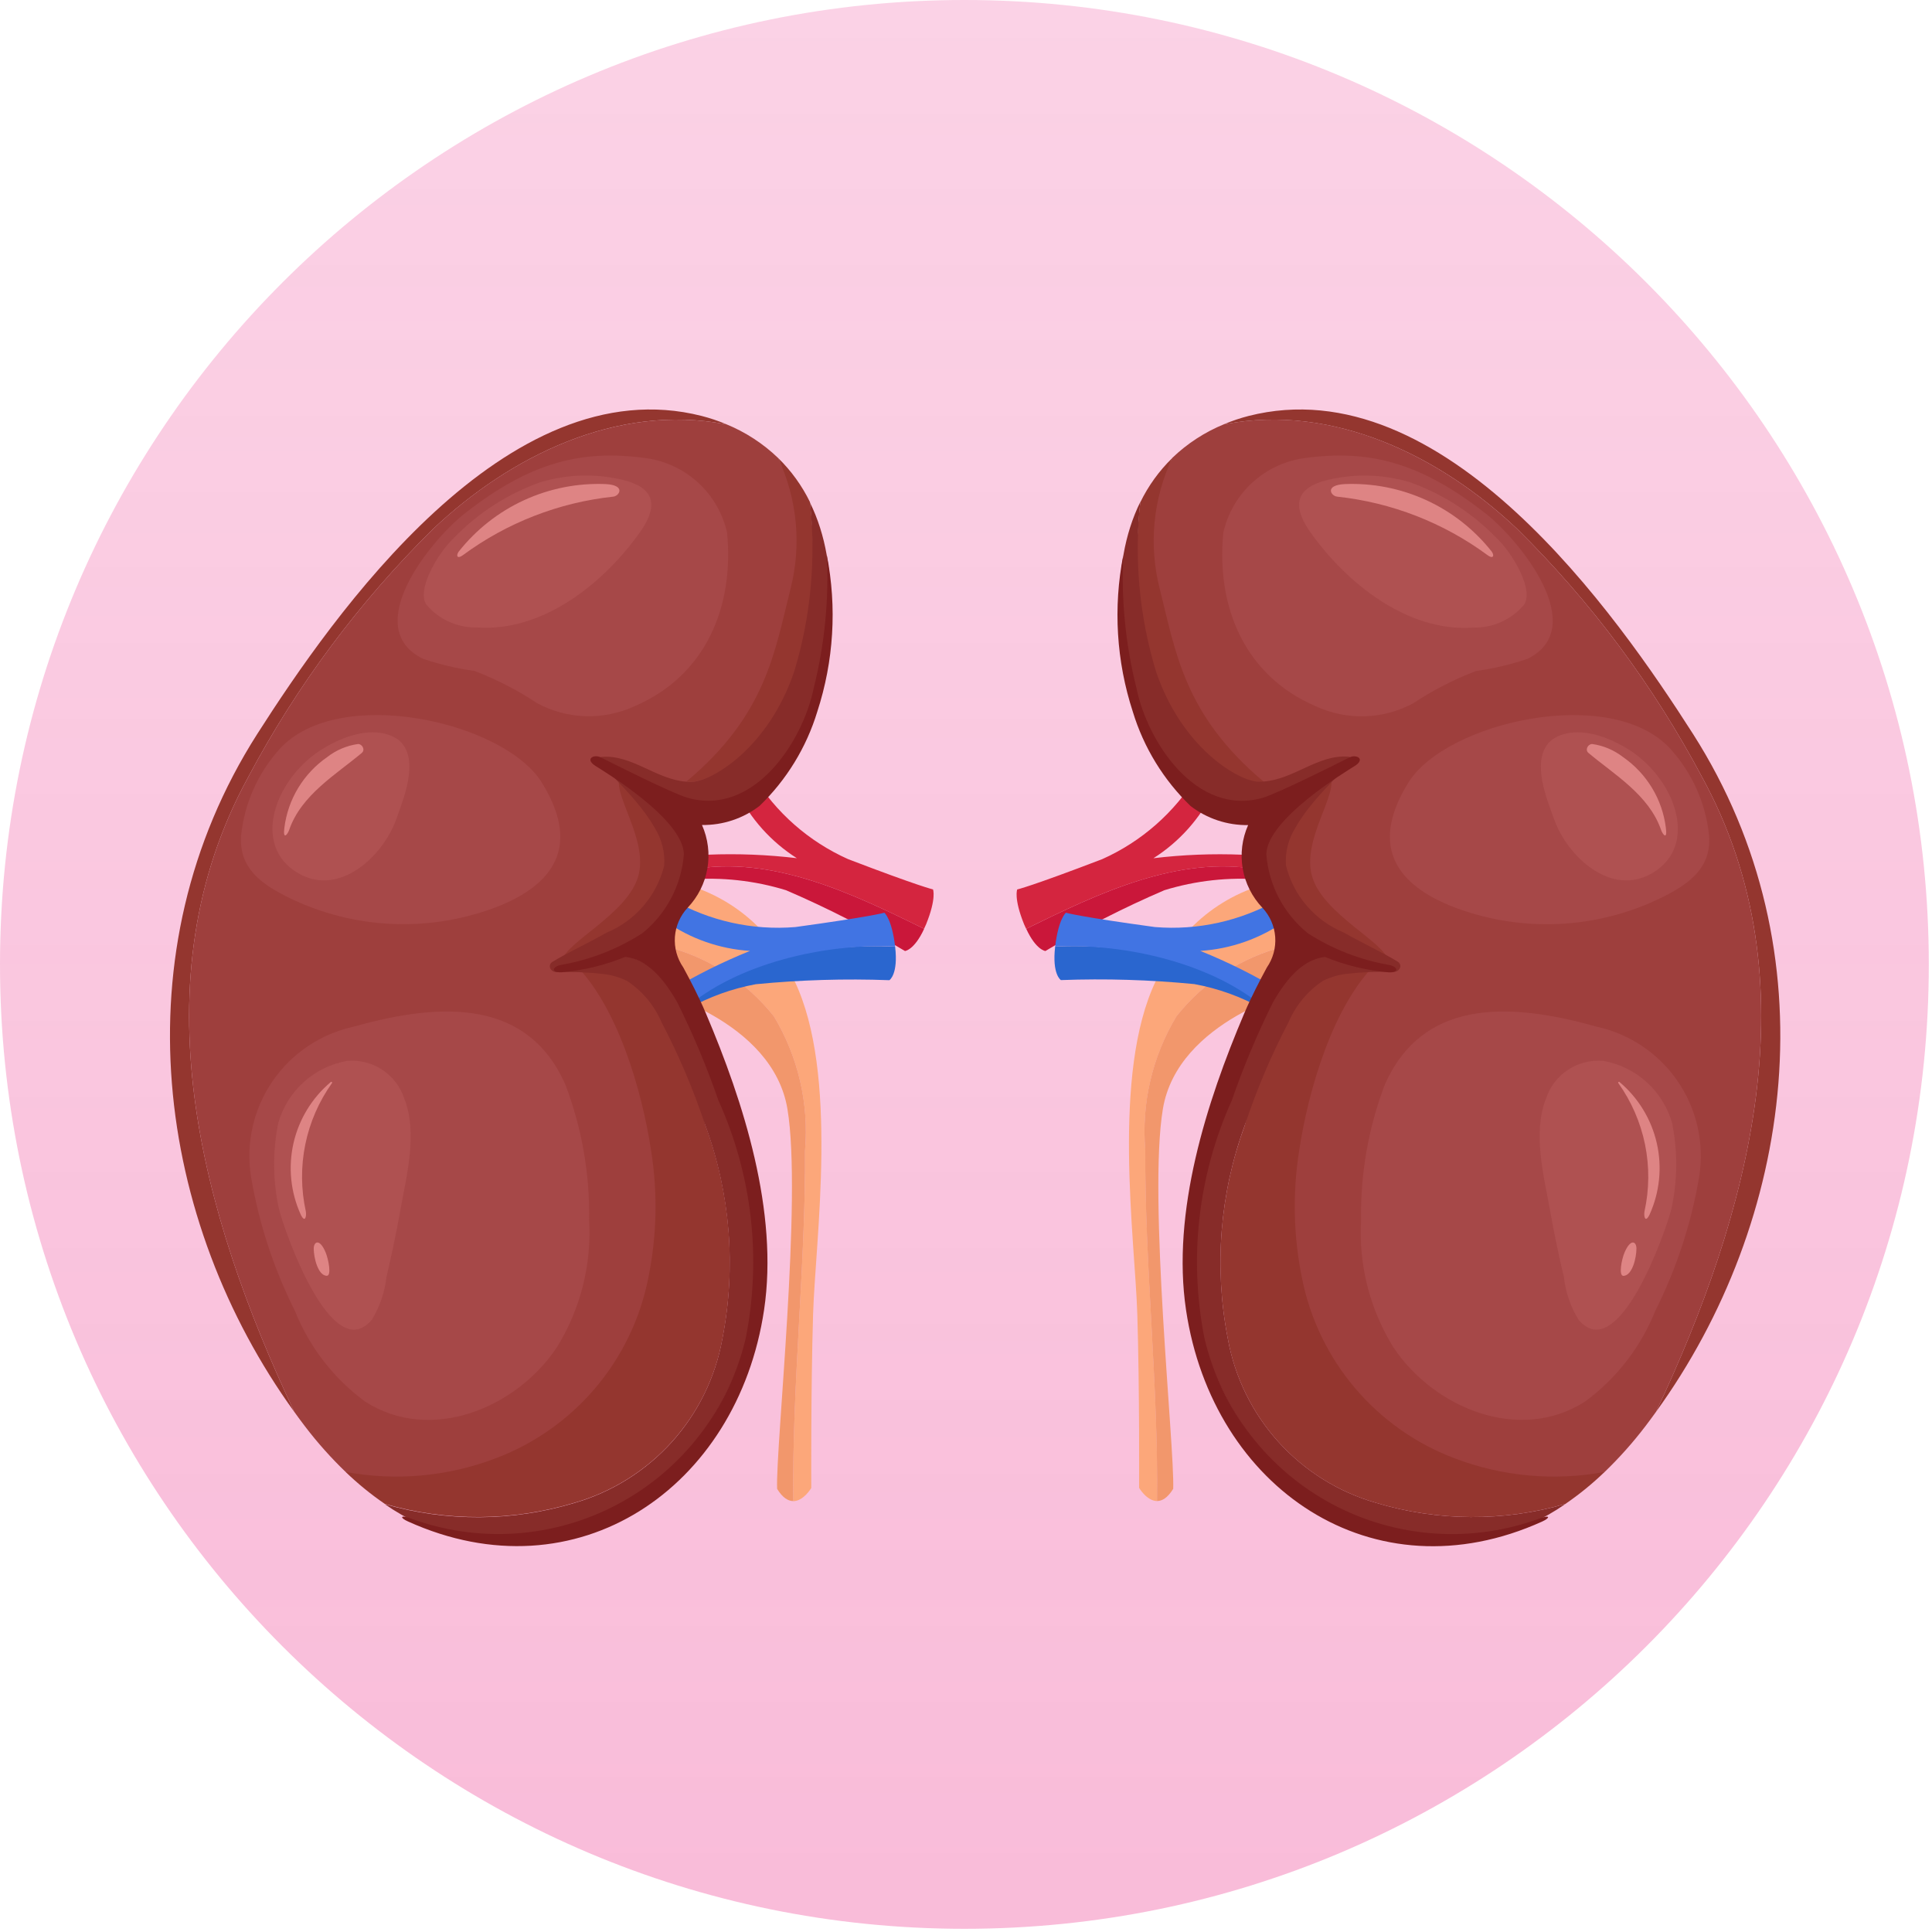 <?xml version="1.0" encoding="UTF-8"?> <svg xmlns="http://www.w3.org/2000/svg" width="75" height="75" viewBox="0 0 75 75" fill="none"> <g clip-path="url(#clip0_6_487)"> <path d="M37.438 74.876C58.114 74.876 74.876 58.114 74.876 37.438C74.876 16.762 58.114 0 37.438 0C16.762 0 0 16.762 0 37.438C0 58.114 16.762 74.876 37.438 74.876Z" fill="url(#paint0_linear_6_487)"></path> <path d="M25.995 34.188L25.424 37.588C25.524 37.382 25.631 37.178 25.751 36.979C25.764 36.958 25.78 36.94 25.8 36.925L25.756 36.902C25.738 36.89 25.725 36.873 25.718 36.852C25.712 36.832 25.713 36.81 25.722 36.79C25.73 36.77 25.745 36.754 25.764 36.745C25.783 36.735 25.805 36.732 25.826 36.737C27.491 37.154 28.973 38.11 30.04 39.455C30.983 41.022 31.406 42.847 31.25 44.669C31.278 49.023 30.739 53.819 30.794 58.275C31.194 58.275 31.494 57.763 31.494 57.763C31.494 57.763 31.475 53.919 31.564 51.016C31.653 48.113 32.573 41.68 30.842 38.078C30.423 37.076 29.76 36.196 28.913 35.516C28.067 34.837 27.063 34.38 25.995 34.188V34.188Z" fill="#FCA77A"></path> <path d="M25.826 36.734C25.805 36.729 25.784 36.732 25.764 36.742C25.745 36.751 25.73 36.767 25.722 36.787C25.714 36.807 25.712 36.829 25.719 36.849C25.725 36.87 25.738 36.887 25.756 36.899L25.8 36.922C25.781 36.937 25.764 36.955 25.751 36.976C25.631 37.176 25.525 37.376 25.424 37.585L25.282 38.424C25.282 38.424 29.989 39.586 30.568 43.05C31.147 46.514 30.102 56.208 30.168 57.799C30.387 58.154 30.603 58.272 30.796 58.272C30.741 53.816 31.28 49.02 31.252 44.666C31.409 42.844 30.985 41.019 30.042 39.452C28.974 38.106 27.492 37.151 25.826 36.734V36.734Z" fill="#F2976C"></path> <path d="M32.922 33.351C31.398 32.67 30.117 31.544 29.246 30.121C29.036 30.321 28.822 30.521 28.606 30.715C29.127 31.78 29.932 32.679 30.933 33.315C29.789 33.178 28.636 33.132 27.485 33.179C27.285 33.195 27.086 33.228 26.892 33.279C26.892 33.439 26.874 33.599 26.84 33.755C29.988 33.191 33.106 34.697 35.872 36.055C35.899 35.996 35.925 35.945 35.952 35.879C36.361 34.866 36.219 34.527 36.219 34.527C36.219 34.527 35.687 34.41 32.922 33.351Z" fill="#D4253F"></path> <path d="M26.84 33.755C26.814 33.886 26.781 34.016 26.74 34.144C28.013 34.042 29.293 34.183 30.513 34.558C32.103 35.241 33.646 36.029 35.131 36.918C35.131 36.918 35.494 36.884 35.875 36.056C33.106 34.697 29.988 33.191 26.84 33.755Z" fill="#CA173A"></path> <path d="M26.579 38.807C26.627 38.922 26.669 39.04 26.706 39.159C27.526 38.699 28.417 38.377 29.342 38.207C31.065 38.039 32.797 37.987 34.526 38.051C34.526 38.051 34.877 37.829 34.749 36.751C32.112 36.609 28.595 37.223 26.579 38.807Z" fill="#2A66CF"></path> <path d="M34.331 35.432C34.331 35.432 33.809 35.585 30.875 35.988C29.212 36.124 27.547 35.755 26.098 34.927C26.011 35.205 25.919 35.481 25.823 35.756C26.793 36.438 27.932 36.839 29.115 36.914C28.047 37.344 27.014 37.86 26.028 38.455C25.86 38.565 25.702 38.69 25.556 38.828C25.695 39.088 25.789 39.37 25.836 39.661C25.898 39.622 25.972 39.577 26.044 39.534C26.032 39.502 26.033 39.467 26.046 39.436C26.059 39.405 26.084 39.38 26.115 39.366C26.272 39.287 26.441 39.224 26.603 39.153C28.571 37.424 32.003 36.604 34.749 36.747C34.62 35.661 34.331 35.432 34.331 35.432Z" fill="#4174E3"></path> <path d="M28.185 16.465C28.174 16.466 28.163 16.466 28.152 16.465C23.942 15.665 19.801 17.703 16.804 20.542C13.942 23.367 11.526 26.61 9.639 30.161C5.293 38.096 7.812 47.13 11.423 54.807C11.56 54.997 11.698 55.186 11.841 55.372C12.32 56.001 12.847 56.592 13.417 57.14C15.153 57.887 17.301 57.508 19.301 56.769C22.401 55.624 24.935 53.389 25.626 50.175C25.965 48.332 26.006 46.446 25.747 44.59C25.386 42.184 23.667 39.939 23.547 37.509C23.487 36.3 24.736 35.616 25.282 34.528C26.225 32.992 27.252 31.51 28.357 30.086C29.747 27.909 30.79 25.529 31.449 23.031C31.86 21.409 30.987 19.29 30.206 17.779C29.622 17.217 28.936 16.771 28.185 16.465V16.465Z" fill="#9E3F3D"></path> <path d="M9.987 28.492C4.578 36.967 6.08 47.416 11.423 54.807C7.812 47.13 5.293 38.096 9.639 30.161C11.526 26.61 13.942 23.367 16.804 20.542C19.804 17.703 23.942 15.663 28.152 16.465C28.163 16.466 28.174 16.466 28.185 16.465C27.878 16.336 27.561 16.23 27.239 16.147C19.666 14.22 12.938 23.874 9.987 28.492Z" fill="#94362F"></path> <path d="M17.762 59.674C18.848 59.94 19.979 59.961 21.074 59.738C22.215 59.506 23.304 59.065 24.285 58.438C24.046 58.575 23.807 58.712 23.554 58.83C21.725 59.592 19.733 59.883 17.762 59.674V59.674Z" fill="#94362F"></path> <path d="M24.096 30.086C23.673 30.726 25.202 32.565 24.773 34.028C24.344 35.491 21.955 36.578 21.82 37.294C24 37.039 26.01 34.778 26.155 33.57C26.42 31.374 24.366 30.567 24.096 30.086Z" fill="#94362F"></path> <path d="M25.995 39.6C25.697 38.884 25.214 38.261 24.595 37.794C23.818 37.599 23.03 37.451 22.235 37.351C23.966 39 24.927 42.351 25.276 44.669C25.538 46.316 25.499 47.996 25.163 49.629C24.849 51.203 24.139 52.672 23.1 53.895C22.06 55.118 20.725 56.056 19.222 56.619C17.371 57.32 15.363 57.5 13.416 57.14C13.889 57.596 14.398 58.011 14.94 58.382C17.343 59.075 19.896 59.06 22.291 58.34C23.75 57.922 25.062 57.102 26.079 55.976C27.097 54.849 27.777 53.46 28.045 51.966C28.585 49.196 28.357 46.331 27.385 43.682C27.035 42.285 26.57 40.92 25.995 39.6V39.6Z" fill="#94362F"></path> <path d="M30.206 17.779C30.954 19.372 31.123 21.175 30.683 22.879C30.072 25.294 29.745 27.754 26.645 30.341C26.709 30.341 26.773 30.35 26.839 30.349C27.614 30.341 29.921 29.081 30.918 26.08C31.537 23.941 31.715 21.698 31.442 19.488C31.131 18.852 30.713 18.273 30.206 17.779Z" fill="#94362F"></path> <path d="M27.973 31.206C27.32 31.322 26.655 31.347 25.995 31.282L25.824 31.532C26.147 31.775 26.417 32.082 26.617 32.433C26.817 32.784 26.944 33.172 26.988 33.574C27.121 32.922 27.071 32.245 26.842 31.62C27.336 31.64 27.828 31.554 28.286 31.367C28.744 31.181 29.156 30.898 29.495 30.539C29.07 30.915 28.538 31.148 27.973 31.206V31.206Z" fill="#94362F"></path> <path d="M30.838 28.832C30.906 28.714 30.97 28.597 31.029 28.479C30.965 28.603 30.902 28.719 30.838 28.832Z" fill="#94362F"></path> <path d="M28.031 41.049C27.51 39.672 25.938 38.349 25.959 36.833C26.134 35.918 26.427 35.029 26.828 34.188C26.401 34.863 25.916 35.498 25.378 36.088C24.923 36.499 24.39 36.816 23.81 37.018C26.416 37.182 27.631 40.831 28.331 42.883C29.177 45.215 29.52 47.699 29.339 50.173C29.53 48.541 29.483 46.891 29.197 45.273C28.946 43.831 28.555 42.416 28.031 41.049V41.049Z" fill="#94362F"></path> <path d="M26.95 33.94C26.975 33.818 26.988 33.694 26.988 33.57C26.948 33.779 26.895 33.986 26.828 34.188C26.879 34.111 26.921 34.028 26.95 33.94V33.94Z" fill="#872C29"></path> <path d="M24.285 58.436C26.554 57.114 28.218 54.958 28.92 52.427C29.128 51.691 29.269 50.937 29.339 50.175C29.241 50.993 29.065 51.8 28.814 52.585C28.02 54.997 26.421 57.063 24.285 58.436V58.436Z" fill="#872C29"></path> <path d="M30.838 28.832C30.477 29.462 30.025 30.035 29.495 30.532C30.042 30.051 30.497 29.475 30.838 28.832Z" fill="#872C29"></path> <path d="M30.838 26.046C29.838 29.046 27.614 30.346 26.838 30.354C26.772 30.354 26.708 30.354 26.644 30.346C25.467 30.257 24.534 29.29 23.366 29.382C22.831 29.425 24.604 30.69 25.415 32.138C25.692 32.575 25.821 33.09 25.784 33.606C25.64 34.184 25.363 34.72 24.974 35.172C24.585 35.623 24.096 35.978 23.546 36.206C22.817 36.622 22.046 36.972 21.446 37.339C21.246 37.463 21.359 37.739 21.613 37.739C22.23 37.718 22.849 37.743 23.462 37.815C23.77 37.855 24.069 37.945 24.347 38.083C24.939 38.474 25.402 39.031 25.681 39.683C26.355 40.97 26.924 42.31 27.381 43.69C28.353 46.339 28.581 49.204 28.041 51.974C27.773 53.468 27.093 54.857 26.076 55.984C25.058 57.11 23.746 57.929 22.287 58.348C19.892 59.068 17.34 59.083 14.936 58.39C15.791 58.986 16.747 59.423 17.757 59.68C19.728 59.889 21.72 59.598 23.549 58.836C23.802 58.718 24.041 58.581 24.28 58.444C26.416 57.071 28.015 55.005 28.809 52.593C29.06 51.808 29.236 51.001 29.334 50.183C29.515 47.709 29.172 45.225 28.326 42.893C27.626 40.841 26.411 37.193 23.805 37.028C24.384 36.826 24.918 36.51 25.373 36.098C25.911 35.508 26.396 34.873 26.823 34.198C26.89 33.996 26.943 33.789 26.983 33.58C26.938 33.179 26.811 32.791 26.611 32.441C26.411 32.091 26.142 31.785 25.819 31.542C25.709 31.435 25.599 31.331 25.494 31.231C25.658 31.267 25.826 31.288 25.994 31.292C26.654 31.357 27.319 31.332 27.972 31.216C28.537 31.157 29.069 30.922 29.494 30.545C30.023 30.048 30.476 29.475 30.837 28.845C30.9 28.732 30.964 28.616 31.028 28.492C31.104 28.341 31.175 28.192 31.235 28.044C32.335 25.357 32.687 22.028 31.441 19.506C31.682 21.704 31.477 23.929 30.838 26.046Z" fill="#872C29"></path> <path d="M31.588 26.712C31.16 28.805 29.257 31.704 26.688 30.969C26.106 30.802 23.839 29.664 23.315 29.399C23.06 29.271 22.687 29.458 23.115 29.733C23.415 29.924 26.527 31.787 26.548 33.165C26.502 33.758 26.335 34.334 26.058 34.86C25.782 35.386 25.401 35.851 24.939 36.225C23.974 36.847 22.894 37.267 21.762 37.46C21.422 37.542 21.399 37.754 21.787 37.745C22.642 37.673 23.48 37.471 24.273 37.145C25.08 37.245 25.702 37.885 26.288 38.904C26.903 40.139 27.437 41.412 27.888 42.715C29.194 45.603 29.566 48.827 28.952 51.936C28.632 53.302 28.023 54.584 27.168 55.697C26.313 56.809 25.231 57.726 23.993 58.387C22.755 59.048 21.391 59.438 19.991 59.53C18.59 59.622 17.187 59.414 15.873 58.921C15.541 58.806 15.519 58.921 15.836 59.062C22.397 62.033 28.627 57.762 29.661 50.852C30.229 47.052 28.871 42.791 27.401 39.335C27.111 38.654 26.801 38.066 26.525 37.556C26.284 37.208 26.169 36.788 26.2 36.365C26.232 35.943 26.407 35.544 26.697 35.235C27.096 34.815 27.362 34.286 27.461 33.715C27.559 33.143 27.486 32.556 27.251 32.026C28.058 32.038 28.846 31.776 29.486 31.285C30.532 30.276 31.304 29.017 31.727 27.626C32.366 25.666 32.494 23.575 32.098 21.552C32.183 23.288 32.011 25.026 31.588 26.712Z" fill="#7C1E1E"></path> <path d="M25.037 17.779C22.613 17.456 20.625 17.906 18.037 19.936C16.726 20.964 13.962 24.363 16.417 25.573C17.067 25.794 17.737 25.952 18.417 26.045C19.276 26.374 20.096 26.796 20.862 27.304C21.439 27.613 22.081 27.784 22.735 27.803C23.39 27.822 24.04 27.689 24.635 27.414C27.397 26.23 28.504 23.558 28.225 20.676C28.055 19.924 27.659 19.243 27.088 18.724C26.518 18.206 25.802 17.876 25.037 17.779V17.779Z" fill="#A64848"></path> <path d="M10.857 29.074C10.008 30.014 9.483 31.2 9.357 32.46C9.282 33.697 10.137 34.31 11.157 34.82C12.43 35.452 13.822 35.809 15.242 35.868C16.663 35.927 18.079 35.686 19.4 35.161C21.716 34.213 22.44 32.651 21.032 30.378C19.577 28.023 13.152 26.556 10.857 29.074Z" fill="#A64848"></path> <path d="M13.74 39.853C12.46 40.128 11.333 40.881 10.589 41.959C9.846 43.037 9.542 44.359 9.74 45.653C10.045 47.474 10.621 49.239 11.449 50.889C12.012 52.295 12.957 53.516 14.178 54.412C16.736 56.047 20.058 54.651 21.618 52.301C22.532 50.824 22.969 49.103 22.87 47.369C22.9 45.57 22.586 43.782 21.946 42.1C20.512 38.853 17.271 38.853 13.74 39.853Z" fill="#A64848"></path> <path opacity="0.5" d="M23.76 18.545C22.852 18.391 21.92 18.445 21.035 18.703L21.011 18.708C19.729 19.156 18.57 19.899 17.626 20.876C17 21.453 16.096 22.994 16.596 23.523C16.838 23.795 17.137 24.01 17.471 24.154C17.806 24.299 18.167 24.368 18.531 24.358C21.077 24.539 23.449 22.634 24.845 20.658C25.852 19.233 24.967 18.738 23.76 18.545Z" fill="#B85B5B"></path> <path opacity="0.5" d="M12.596 29.027C10.708 30.133 9.687 32.822 11.596 33.91C13.174 34.81 14.853 33.262 15.374 31.822C15.674 30.991 16.222 29.646 15.627 28.877C15.332 28.499 14.302 28.027 12.596 29.027Z" fill="#B85B5B"></path> <path opacity="0.5" d="M13.456 41.186C12.834 41.3 12.257 41.584 11.788 42.008C11.319 42.432 10.979 42.979 10.804 43.586C10.577 44.696 10.587 45.841 10.833 46.946C11.065 47.871 12.894 53.046 14.433 51.235C14.742 50.731 14.937 50.165 15.002 49.577C15.202 48.733 15.379 47.883 15.533 47.027C15.777 45.661 16.227 43.983 15.692 42.64C15.54 42.179 15.236 41.785 14.829 41.52C14.423 41.256 13.938 41.138 13.456 41.186V41.186Z" fill="#B85B5B"></path> <path d="M23.512 18.792C22.421 18.747 21.335 18.962 20.343 19.418C19.351 19.874 18.482 20.559 17.805 21.416C17.685 21.595 17.77 21.702 17.97 21.551C19.682 20.289 21.698 19.505 23.813 19.279C24.045 19.251 24.302 18.833 23.512 18.792Z" fill="#DE8484"></path> <path d="M13.903 28.882C13.462 28.943 13.046 29.12 12.696 29.394C12.243 29.709 11.862 30.115 11.576 30.587C11.291 31.058 11.108 31.585 11.04 32.132C10.973 32.632 11.165 32.393 11.225 32.219C11.696 30.851 13.054 30.063 14.046 29.227C14.186 29.108 14.065 28.887 13.903 28.882Z" fill="#DE8484"></path> <path d="M12.846 42C12.116 42.612 11.606 43.447 11.394 44.376C11.183 45.305 11.28 46.278 11.673 47.146C11.843 47.502 11.903 47.214 11.873 47.031C11.684 46.175 11.676 45.288 11.851 44.429C12.026 43.57 12.38 42.757 12.889 42.043C12.906 42.018 12.871 41.982 12.846 42Z" fill="#DE8484"></path> <path d="M12.179 48.474C12.179 48.805 12.336 49.506 12.679 49.527C12.888 49.539 12.743 48.864 12.644 48.627C12.412 48.061 12.179 48.193 12.179 48.474Z" fill="#DE8484"></path> <path d="M44.872 38.074C43.141 41.674 44.06 48.109 44.15 51.012C44.24 53.915 44.22 57.759 44.22 57.759C44.22 57.759 44.52 58.271 44.92 58.271C44.975 53.815 44.436 49.019 44.464 44.665C44.307 42.843 44.731 41.018 45.674 39.451C46.741 38.106 48.222 37.151 49.888 36.733C49.909 36.728 49.931 36.731 49.95 36.741C49.969 36.75 49.984 36.767 49.992 36.786C50.001 36.806 50.002 36.828 49.995 36.848C49.989 36.869 49.976 36.886 49.958 36.898L49.914 36.921C49.933 36.936 49.95 36.954 49.963 36.975C50.083 37.175 50.189 37.375 50.29 37.584L49.719 34.184C48.651 34.376 47.647 34.833 46.8 35.512C45.954 36.192 45.291 37.072 44.872 38.074V38.074Z" fill="#FCA77A"></path> <path d="M49.959 36.974C49.946 36.953 49.929 36.935 49.91 36.92L49.954 36.897C49.972 36.885 49.985 36.868 49.992 36.847C49.998 36.827 49.997 36.805 49.988 36.785C49.98 36.765 49.965 36.749 49.946 36.74C49.927 36.73 49.905 36.727 49.884 36.732C48.218 37.15 46.737 38.105 45.67 39.45C44.727 41.017 44.303 42.842 44.46 44.664C44.432 49.018 44.971 53.814 44.916 58.27C45.109 58.27 45.325 58.152 45.543 57.797C45.608 56.206 44.563 46.512 45.143 43.048C45.723 39.584 50.428 38.422 50.428 38.422L50.287 37.583C50.185 37.374 50.079 37.174 49.959 36.974Z" fill="#F2976C"></path> <path d="M48.225 33.18C47.074 33.133 45.921 33.179 44.777 33.316C45.778 32.68 46.583 31.781 47.104 30.716C46.888 30.522 46.674 30.323 46.464 30.122C45.593 31.545 44.312 32.671 42.788 33.352C40.023 34.411 39.488 34.529 39.488 34.529C39.488 34.529 39.346 34.868 39.755 35.881C39.782 35.947 39.808 35.998 39.835 36.057C42.601 34.698 45.719 33.192 48.867 33.757C48.832 33.601 48.815 33.441 48.815 33.281C48.622 33.23 48.424 33.197 48.225 33.18V33.18Z" fill="#D4253F"></path> <path d="M39.838 36.056C40.219 36.884 40.582 36.918 40.582 36.918C42.067 36.029 43.61 35.241 45.2 34.558C46.42 34.183 47.7 34.042 48.973 34.144C48.932 34.016 48.899 33.886 48.873 33.755C45.722 33.191 42.604 34.697 39.838 36.056Z" fill="#CA173A"></path> <path d="M40.961 36.747C40.833 37.829 41.184 38.047 41.184 38.047C42.914 37.983 44.646 38.035 46.368 38.203C47.293 38.373 48.184 38.694 49.004 39.155C49.041 39.036 49.083 38.918 49.131 38.803C47.112 37.223 43.597 36.609 40.961 36.747Z" fill="#2A66CF"></path> <path d="M46.595 36.914C47.778 36.839 48.917 36.438 49.887 35.756C49.791 35.481 49.699 35.204 49.612 34.927C48.163 35.754 46.498 36.124 44.835 35.988C41.901 35.588 41.379 35.432 41.379 35.432C41.379 35.432 41.09 35.661 40.961 36.746C43.702 36.603 47.139 37.423 49.107 39.152C49.269 39.223 49.438 39.286 49.595 39.365C49.626 39.379 49.651 39.404 49.664 39.435C49.677 39.466 49.678 39.501 49.666 39.533C49.738 39.576 49.812 39.621 49.874 39.66C49.921 39.369 50.015 39.087 50.154 38.827C50.008 38.689 49.85 38.564 49.682 38.454C48.696 37.859 47.663 37.344 46.595 36.914V36.914Z" fill="#4174E3"></path> <path d="M58.906 20.542C55.906 17.703 51.768 15.663 47.558 16.465C47.547 16.466 47.536 16.466 47.525 16.465C46.774 16.771 46.088 17.217 45.504 17.779C44.723 19.29 43.85 21.409 44.261 23.031C44.92 25.529 45.963 27.909 47.353 30.086C48.458 31.509 49.484 32.992 50.427 34.528C50.974 35.616 52.227 36.3 52.163 37.509C52.043 39.939 50.324 42.184 49.963 44.59C49.704 46.446 49.745 48.332 50.084 50.175C50.775 53.389 53.31 55.624 56.409 56.769C58.409 57.508 60.557 57.887 62.293 57.14C62.862 56.592 63.389 56.001 63.869 55.372C64.012 55.186 64.15 54.997 64.287 54.807C67.898 47.13 70.417 38.096 66.071 30.161C64.184 26.61 61.768 23.367 58.906 20.542V20.542Z" fill="#9E3F3D"></path> <path d="M48.471 16.147C48.148 16.23 47.832 16.336 47.525 16.465C47.536 16.466 47.547 16.466 47.558 16.465C51.768 15.665 55.909 17.703 58.906 20.542C61.768 23.367 64.184 26.61 66.071 30.161C70.417 38.096 67.898 47.13 64.287 54.807C69.63 47.416 71.132 36.967 65.723 28.492C62.772 23.874 56.043 14.22 48.471 16.147Z" fill="#94362F"></path> <path d="M52.156 58.828C51.903 58.71 51.664 58.573 51.425 58.436C52.406 59.063 53.495 59.504 54.636 59.736C55.731 59.959 56.861 59.938 57.947 59.672C55.976 59.88 53.985 59.59 52.156 58.828V58.828Z" fill="#94362F"></path> <path d="M50.937 34.028C50.508 32.565 52.037 30.728 51.614 30.086C51.344 30.567 49.29 31.376 49.554 33.57C49.7 34.778 51.71 37.039 53.89 37.294C53.755 36.574 51.367 35.491 50.937 34.028Z" fill="#94362F"></path> <path d="M56.487 56.619C54.984 56.056 53.649 55.118 52.609 53.895C51.57 52.672 50.86 51.203 50.546 49.629C50.21 47.996 50.172 46.316 50.433 44.669C50.782 42.348 51.743 39 53.474 37.351C52.679 37.451 51.891 37.599 51.114 37.794C50.495 38.261 50.012 38.884 49.714 39.6C49.139 40.92 48.674 42.285 48.323 43.682C47.352 46.331 47.123 49.196 47.663 51.966C47.931 53.46 48.612 54.849 49.629 55.976C50.646 57.102 51.958 57.922 53.417 58.34C55.812 59.06 58.365 59.075 60.768 58.382C61.31 58.011 61.819 57.596 62.292 57.14C60.346 57.5 58.338 57.32 56.487 56.619V56.619Z" fill="#94362F"></path> <path d="M45.027 22.884C44.587 21.18 44.755 19.377 45.504 17.784C44.996 18.28 44.578 18.86 44.267 19.498C43.994 21.708 44.173 23.951 44.792 26.09C45.792 29.09 48.092 30.351 48.871 30.359C48.937 30.359 49.001 30.359 49.065 30.351C45.965 27.759 45.638 25.299 45.027 22.884Z" fill="#94362F"></path> <path d="M47.737 31.206C47.172 31.147 46.64 30.912 46.215 30.535C46.554 30.894 46.967 31.177 47.424 31.363C47.882 31.55 48.374 31.636 48.868 31.616C48.639 32.243 48.588 32.92 48.722 33.574C48.767 33.173 48.894 32.785 49.094 32.435C49.294 32.085 49.563 31.779 49.886 31.536L49.715 31.286C49.055 31.35 48.389 31.323 47.737 31.206Z" fill="#94362F"></path> <path d="M44.872 28.832C44.804 28.714 44.74 28.597 44.681 28.479C44.745 28.603 44.812 28.719 44.872 28.832Z" fill="#94362F"></path> <path d="M48.882 34.188C49.283 35.029 49.575 35.918 49.751 36.833C49.772 38.353 48.2 39.672 47.679 41.049C47.154 42.416 46.763 43.831 46.512 45.274C46.226 46.892 46.178 48.542 46.37 50.174C46.189 47.7 46.532 45.216 47.378 42.884C48.078 40.832 49.293 37.184 51.899 37.019C51.319 36.817 50.786 36.501 50.331 36.089C49.793 35.499 49.308 34.863 48.882 34.188V34.188Z" fill="#94362F"></path> <path d="M48.76 33.94C48.79 34.028 48.831 34.111 48.882 34.188C48.816 33.986 48.762 33.779 48.722 33.57C48.722 33.694 48.735 33.818 48.76 33.94V33.94Z" fill="#872C29"></path> <path d="M46.896 52.585C46.645 51.8 46.469 50.993 46.371 50.175C46.441 50.937 46.582 51.691 46.79 52.427C47.493 54.958 49.156 57.114 51.425 58.436C49.289 57.063 47.69 54.997 46.896 52.585V52.585Z" fill="#872C29"></path> <path d="M46.212 30.535C45.683 30.038 45.23 29.465 44.869 28.835C45.211 29.478 45.666 30.054 46.212 30.535V30.535Z" fill="#872C29"></path> <path d="M53.418 58.34C51.959 57.922 50.647 57.102 49.63 55.976C48.612 54.849 47.932 53.46 47.664 51.966C47.124 49.196 47.352 46.331 48.324 43.682C48.781 42.302 49.35 40.962 50.024 39.675C50.303 39.023 50.766 38.466 51.358 38.075C51.636 37.937 51.935 37.847 52.243 37.807C52.857 37.735 53.475 37.71 54.092 37.731C54.346 37.731 54.46 37.459 54.259 37.331C53.659 36.964 52.889 36.614 52.159 36.198C51.609 35.97 51.119 35.616 50.731 35.164C50.342 34.713 50.065 34.176 49.921 33.598C49.884 33.082 50.013 32.567 50.29 32.13C51.101 30.682 52.874 29.417 52.339 29.374C51.171 29.282 50.239 30.249 49.061 30.338C48.997 30.338 48.933 30.347 48.867 30.346C48.092 30.338 45.867 29.038 44.867 26.038C44.228 23.916 44.024 21.687 44.267 19.485C43.022 22.007 43.367 25.336 44.474 28.023C44.534 28.17 44.605 28.323 44.681 28.471C44.745 28.595 44.808 28.711 44.872 28.824C45.233 29.454 45.685 30.027 46.215 30.524C46.64 30.901 47.172 31.136 47.737 31.195C48.39 31.311 49.055 31.336 49.715 31.271C49.883 31.267 50.051 31.246 50.215 31.21C50.11 31.31 50 31.41 49.89 31.521C49.565 31.765 49.294 32.073 49.093 32.426C48.892 32.779 48.766 33.17 48.722 33.574C48.762 33.783 48.816 33.99 48.882 34.192C49.309 34.867 49.794 35.502 50.332 36.092C50.787 36.504 51.321 36.82 51.9 37.022C49.294 37.186 48.079 40.835 47.379 42.887C46.533 45.219 46.19 47.703 46.371 50.177C46.469 50.995 46.645 51.802 46.896 52.587C47.69 54.999 49.289 57.065 51.425 58.438C51.664 58.575 51.903 58.712 52.156 58.83C53.985 59.592 55.977 59.882 57.947 59.674C58.958 59.417 59.913 58.98 60.769 58.384C58.365 59.076 55.813 59.061 53.418 58.34V58.34Z" fill="#872C29"></path> <path d="M59.834 58.923C58.52 59.416 57.117 59.624 55.716 59.532C54.316 59.439 52.952 59.05 51.714 58.389C50.476 57.728 49.394 56.811 48.538 55.698C47.683 54.586 47.075 53.304 46.754 51.938C46.142 48.828 46.514 45.605 47.819 42.717C48.27 41.414 48.804 40.141 49.419 38.906C50.005 37.887 50.627 37.248 51.434 37.147C52.227 37.473 53.066 37.675 53.92 37.747C54.307 37.756 54.285 37.547 53.945 37.462C52.813 37.269 51.732 36.849 50.767 36.227C50.306 35.853 49.925 35.388 49.648 34.862C49.372 34.336 49.206 33.76 49.159 33.167C49.18 31.789 52.291 29.926 52.591 29.735C53.023 29.46 52.65 29.273 52.391 29.401C51.866 29.666 49.599 30.801 49.018 30.971C46.446 31.706 44.543 28.807 44.118 26.714C43.694 25.029 43.522 23.291 43.605 21.556C43.209 23.579 43.337 25.67 43.976 27.63C44.399 29.02 45.171 30.28 46.217 31.289C46.857 31.781 47.645 32.042 48.452 32.03C48.217 32.56 48.144 33.147 48.242 33.719C48.341 34.29 48.607 34.819 49.006 35.239C49.296 35.548 49.472 35.947 49.503 36.369C49.534 36.792 49.419 37.212 49.178 37.56C48.904 38.07 48.591 38.66 48.302 39.339C46.832 42.795 45.474 47.052 46.042 50.856C47.076 57.77 53.306 62.037 59.867 59.066C60.188 58.92 60.166 58.808 59.834 58.923Z" fill="#7C1E1E"></path> <path d="M57.674 19.936C55.085 17.906 53.097 17.456 50.674 17.779C49.909 17.877 49.193 18.207 48.623 18.726C48.054 19.245 47.657 19.927 47.489 20.679C47.209 23.561 48.317 26.233 51.079 27.417C51.673 27.692 52.324 27.825 52.978 27.806C53.633 27.787 54.274 27.616 54.852 27.307C55.618 26.799 56.438 26.377 57.297 26.048C57.977 25.955 58.647 25.797 59.297 25.576C61.749 24.363 58.985 20.964 57.674 19.936Z" fill="#A64848"></path> <path d="M54.673 30.38C53.266 32.653 53.99 34.215 56.306 35.163C57.627 35.688 59.044 35.929 60.464 35.87C61.884 35.811 63.276 35.454 64.549 34.822C65.569 34.312 66.424 33.699 66.349 32.462C66.224 31.202 65.698 30.015 64.849 29.076C62.558 26.556 56.133 28.023 54.673 30.38Z" fill="#A64848"></path> <path d="M61.969 39.853C58.439 38.853 55.203 38.853 53.761 42.098C53.121 43.78 52.807 45.568 52.837 47.367C52.738 49.1 53.175 50.822 54.089 52.299C55.648 54.649 58.971 56.045 61.529 54.41C62.75 53.514 63.695 52.293 64.258 50.887C65.086 49.237 65.662 47.472 65.967 45.651C66.164 44.357 65.861 43.037 65.118 41.959C64.375 40.882 63.248 40.128 61.969 39.853V39.853Z" fill="#A64848"></path> <path opacity="0.5" d="M54.701 18.71L54.678 18.705C53.793 18.447 52.861 18.393 51.953 18.547C50.746 18.74 49.861 19.235 50.87 20.663C52.27 22.638 54.638 24.543 57.184 24.363C57.548 24.373 57.91 24.304 58.244 24.159C58.578 24.015 58.877 23.8 59.119 23.528C59.619 22.999 58.719 21.458 58.089 20.881C57.145 19.902 55.984 19.159 54.701 18.71V18.71Z" fill="#B85B5B"></path> <path opacity="0.5" d="M63.112 29.027C61.406 28.027 60.376 28.499 60.084 28.877C59.484 29.646 60.036 30.991 60.337 31.822C60.857 33.262 62.537 34.812 64.115 33.91C66.023 32.822 65.001 30.133 63.112 29.027Z" fill="#B85B5B"></path> <path opacity="0.5" d="M62.254 41.186C61.772 41.139 61.288 41.257 60.882 41.521C60.475 41.785 60.171 42.179 60.019 42.639C59.485 43.982 59.935 45.66 60.179 47.026C60.331 47.881 60.508 48.731 60.71 49.576C60.775 50.164 60.969 50.73 61.279 51.234C62.816 53.046 64.645 47.87 64.879 46.945C65.125 45.84 65.135 44.694 64.908 43.585C64.733 42.978 64.391 42.431 63.922 42.007C63.454 41.584 62.876 41.299 62.254 41.186V41.186Z" fill="#B85B5B"></path> <path d="M52.203 18.792C51.408 18.833 51.665 19.251 51.903 19.279C54.018 19.505 56.034 20.289 57.746 21.551C57.946 21.702 58.031 21.595 57.911 21.416C57.235 20.559 56.365 19.874 55.373 19.418C54.38 18.962 53.294 18.747 52.203 18.792V18.792Z" fill="#DE8484"></path> <path d="M63.012 29.394C62.662 29.12 62.245 28.943 61.805 28.882C61.642 28.887 61.522 29.108 61.662 29.227C62.654 30.063 64.012 30.851 64.483 32.219C64.543 32.393 64.735 32.635 64.668 32.132C64.6 31.585 64.417 31.058 64.131 30.587C63.846 30.115 63.465 29.709 63.012 29.394V29.394Z" fill="#DE8484"></path> <path d="M62.864 42C62.839 41.982 62.804 42.018 62.822 42.043C63.331 42.757 63.684 43.57 63.86 44.429C64.035 45.288 64.027 46.175 63.838 47.031C63.806 47.214 63.867 47.502 64.038 47.146C64.43 46.278 64.528 45.305 64.316 44.376C64.104 43.447 63.594 42.612 62.864 42Z" fill="#DE8484"></path> <path d="M63.061 48.63C62.961 48.863 62.817 49.538 63.026 49.53C63.374 49.509 63.526 48.808 63.526 48.477C63.531 48.193 63.302 48.061 63.061 48.63Z" fill="#DE8484"></path> </g> <defs> <linearGradient id="paint0_linear_6_487" x1="37.438" y1="0" x2="37.438" y2="74.876" gradientUnits="userSpaceOnUse"> <stop stop-color="#EB1E80" stop-opacity="0.6"></stop> <stop offset="0" stop-color="#EB1E80" stop-opacity="0.2"></stop> <stop offset="1" stop-color="#EB1E80" stop-opacity="0.3"></stop> <stop offset="1" stop-color="#CFFFBF" stop-opacity="0"></stop> </linearGradient> <clipPath id="clip0_6_487"> <rect width="74.875" height="74.875" fill="white"></rect> </clipPath> </defs> </svg> 